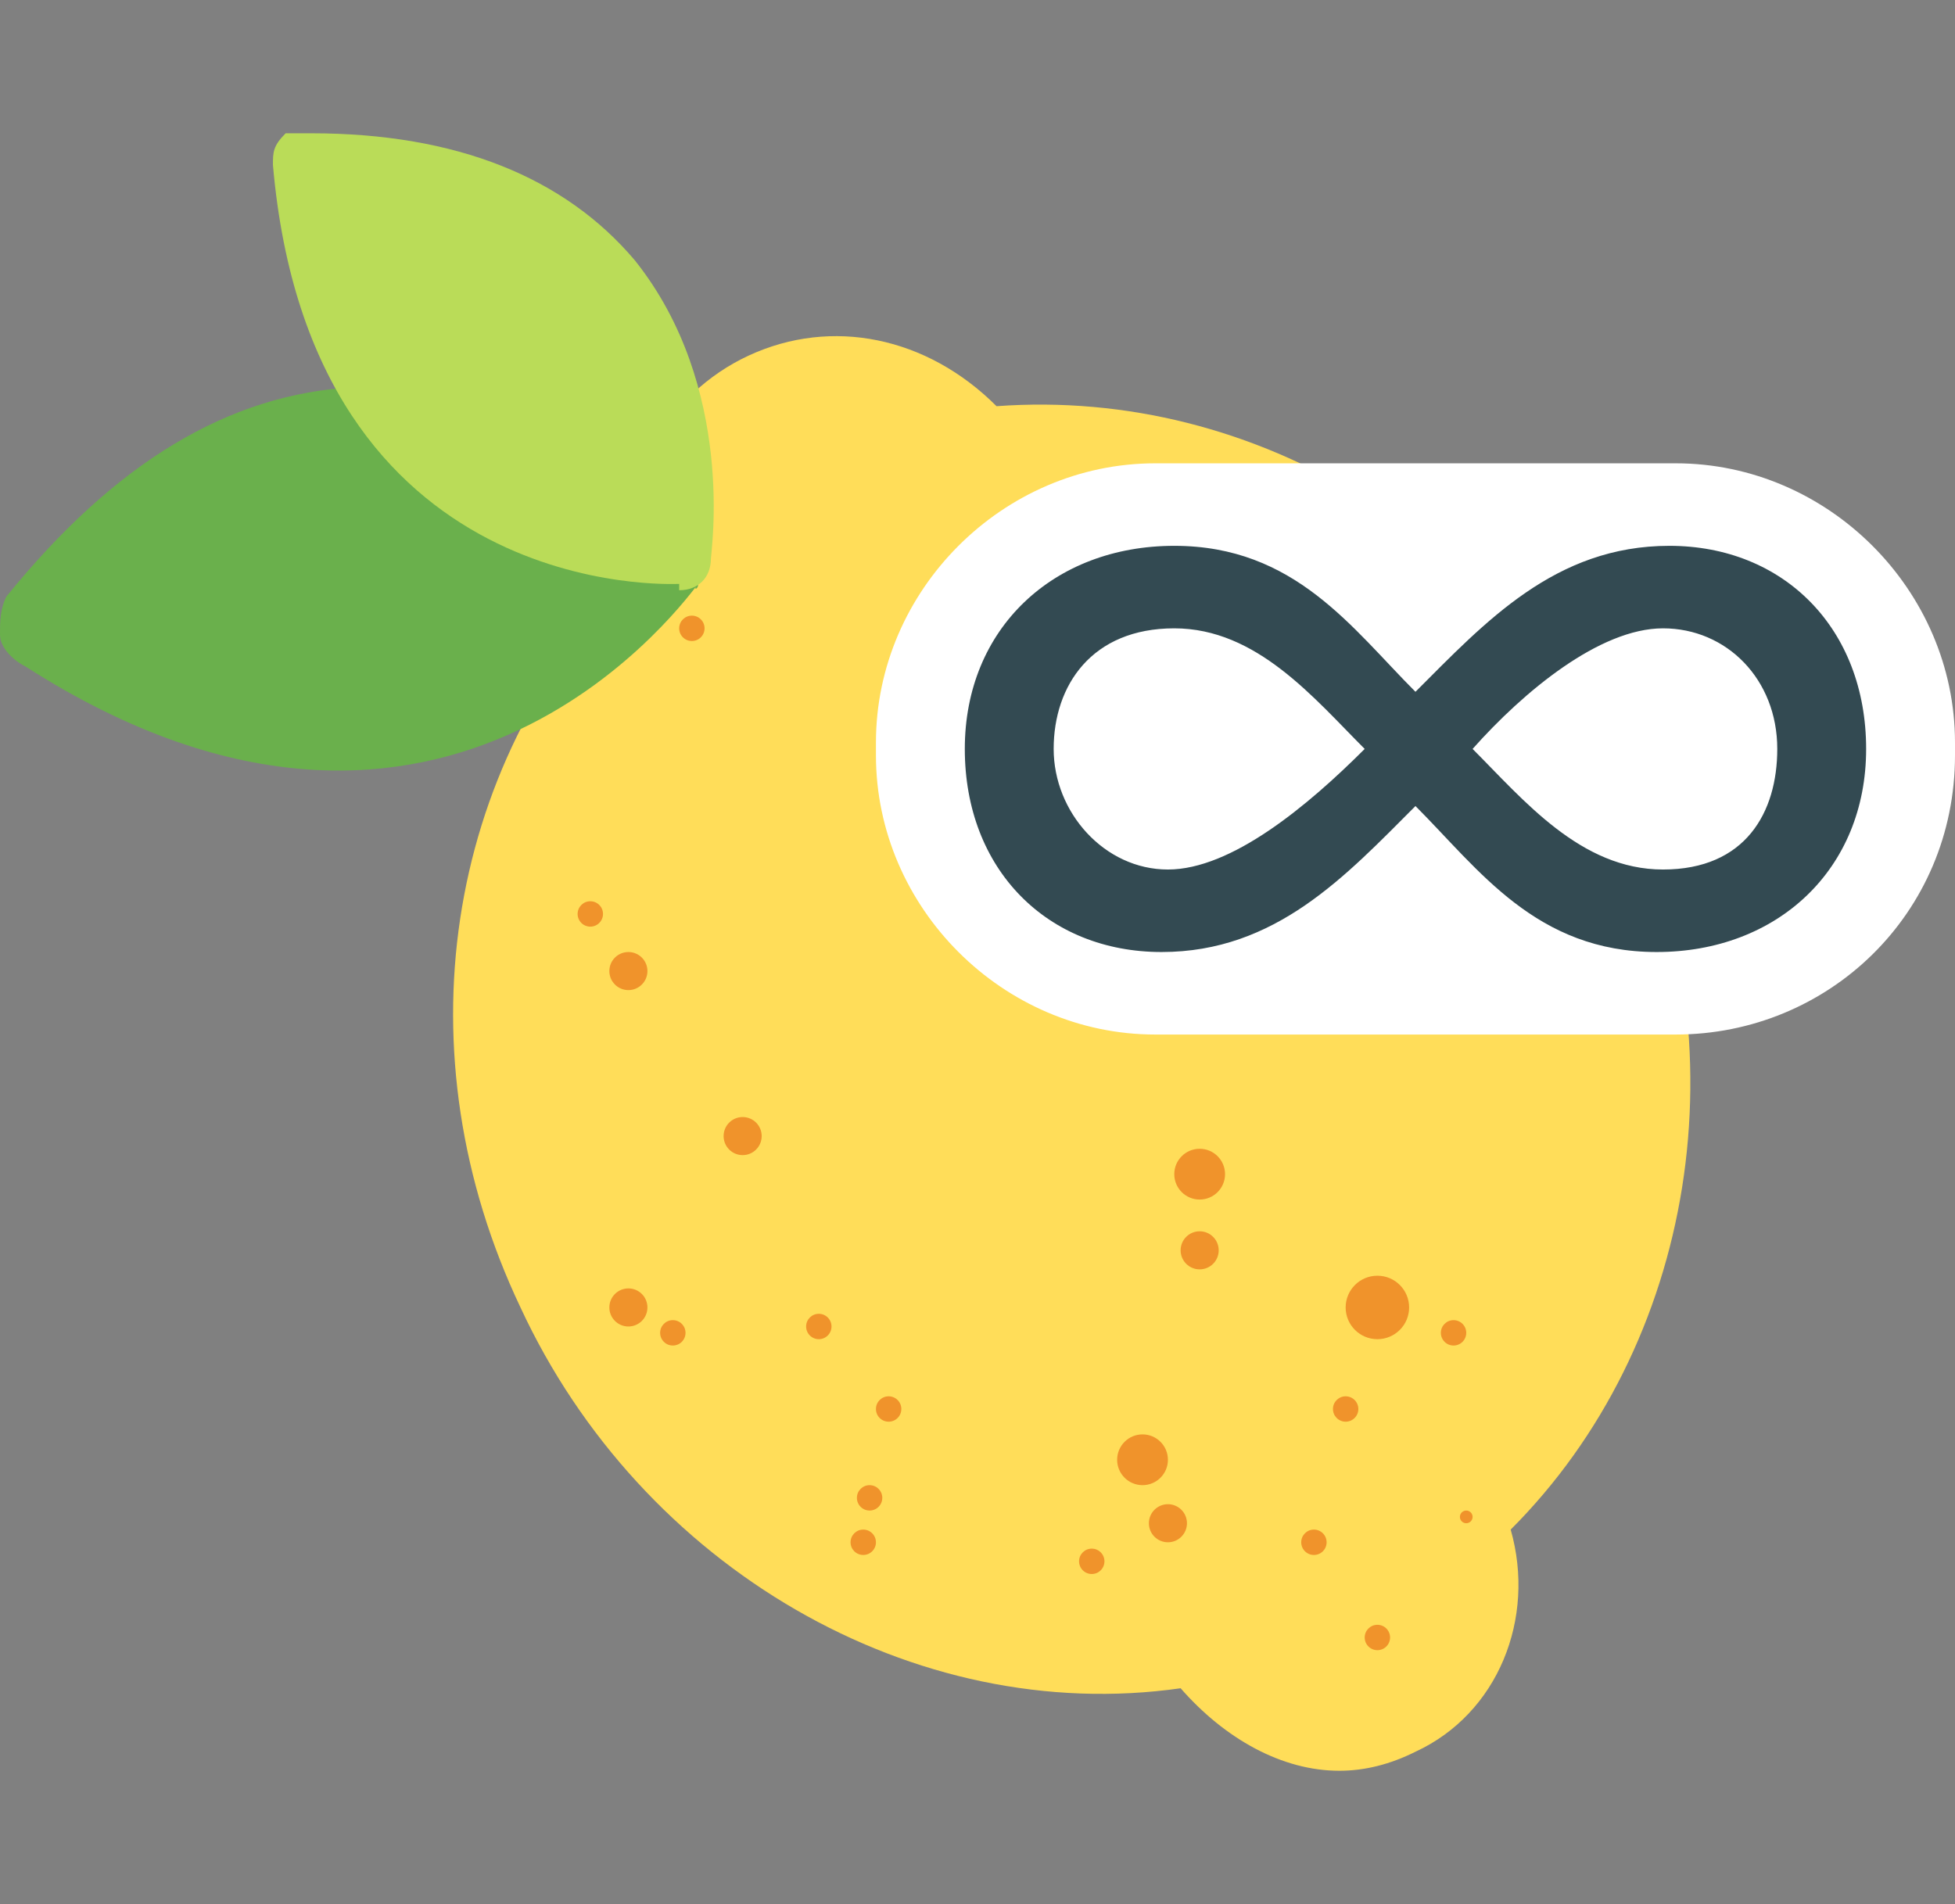 <?xml version="1.0" encoding="UTF-8"?>
<svg id="Calque_1" xmlns="http://www.w3.org/2000/svg" version="1.1" viewBox="0 0 30.8 30">
  <rect x="0" y="0" width="30.8" height="30" fill="#808080" stroke="none"/>
  <!-- Generator: Adobe Illustrator 29.6.0, SVG Export Plug-In . SVG Version: 2.1.1 Build 207)  -->
  <defs>
    <style>
      .st0 {
        fill: #fff;
      }

      .st1 {
        fill: #6ab04c;
      }

      .st2 {
        fill: #334a52;
      }

      .st3 {
        fill: #f0932b;
      }

      .st4 {
        fill: #ffdd59;
      }

      .st5 {
        fill: #badc58;
      }
    </style>
  </defs>
  <g id="citron_jaune">
    <path class="st4" d="M21.1,27.9c-.9,0-1.8-.5-2.5-1.3-4.2.6-8.5-1.9-10.4-6-1.9-4-1.2-8.5,1.7-11.5-.2-1.5.6-2.9,1.9-3.5,1.3-.6,2.8-.3,3.9.8,4.1-.3,8,2.1,9.9,6.1h0c1.9,4,1.1,8.7-1.8,11.6.4,1.4-.2,2.9-1.5,3.5-.4.2-.8.3-1.2.3Z"/>
    <g>
      <circle class="st3" cx="17.2" cy="24.6" r=".2"/>
      <circle class="st3" cx="18" cy="23" r=".4"/>
      <circle class="st3" cx="18.4" cy="24" r=".3"/>
      <circle class="st3" cx="21.7" cy="20.6" r=".5"/>
      <circle class="st3" cx="21.2" cy="22.2" r=".2"/>
      <circle class="st3" cx="22.9" cy="21" r=".2"/>
      <circle class="st3" cx="20.7" cy="24.3" r=".2"/>
      <circle class="st3" cx="18.9" cy="18.5" r=".4"/>
      <circle class="st3" cx="18.9" cy="19.7" r=".3"/>
      <circle class="st3" cx="14" cy="22.2" r=".2"/>
      <circle class="st3" cx="9.9" cy="20.6" r=".3"/>
      <circle class="st3" cx="12.9" cy="20.9" r=".2"/>
      <circle class="st3" cx="9.3" cy="14.4" r=".2"/>
      <circle class="st3" cx="9.9" cy="15.3" r=".3"/>
      <circle class="st3" cx="11.7" cy="17.9" r=".3"/>
      <circle class="st3" cx="10.9" cy="9.9" r=".2"/>
      <circle class="st3" cx="13.6" cy="24.3" r=".2"/>
      <circle class="st3" cx="13.7" cy="23.6" r=".2"/>
      <circle class="st3" cx="10.6" cy="21" r=".2"/>
      <circle class="st3" cx="23.1" cy="23.9" r=".1"/>
      <circle class="st3" cx="21.7" cy="25.8" r=".2"/>
    </g>
    <path class="st1" d="M11,9.2c0,.1-.1.1,0,0-.1.1-3.9,5.6-10.6,1.3-.2-.1-.4-.3-.4-.5s0-.4.1-.6c1.7-2.1,3.5-3.2,5.5-3.3,3,0,5.1,2.1,5.2,2.2.3.3.3.7.2.9Z"/>
    <path class="st5" d="M10.7,9.2q0,.1,0,0c-.1,0-5.8.3-6.4-6.6,0-.2,0-.3.2-.5.1,0,.2,0,.4,0,2.3,0,4,.7,5.1,2,1.6,2,1.2,4.6,1.2,4.7,0,.3-.2.5-.5.5Z"/>
  </g>
  <path class="st0" d="M26.4,16.3h-8.2c-2.4,0-4.4-2-4.4-4.4v-.2c0-2.4,2-4.4,4.4-4.4h8.2c2.4,0,4.4,2,4.4,4.4v.2c0,2.5-2,4.4-4.4,4.4Z"/>
  <path class="st2" d="M22.3,12.7c-1.1,1.1-2.2,2.3-4,2.3s-3.1-1.3-3.1-3.2,1.4-3.2,3.3-3.2,2.8,1.3,3.8,2.3c1.1-1.1,2.2-2.3,4-2.3s3.1,1.3,3.1,3.2-1.4,3.2-3.3,3.2-2.8-1.3-3.8-2.3ZM21.5,11.8c-.8-.8-1.7-1.9-3-1.9s-1.9.9-1.9,1.9.8,1.9,1.8,1.9,2.2-1,3.1-1.9ZM28,11.8c0-1.1-.8-1.9-1.8-1.9s-2.2,1-3,1.9c.8.8,1.7,1.9,3,1.9s1.8-.9,1.8-1.9Z"/>
</svg>
